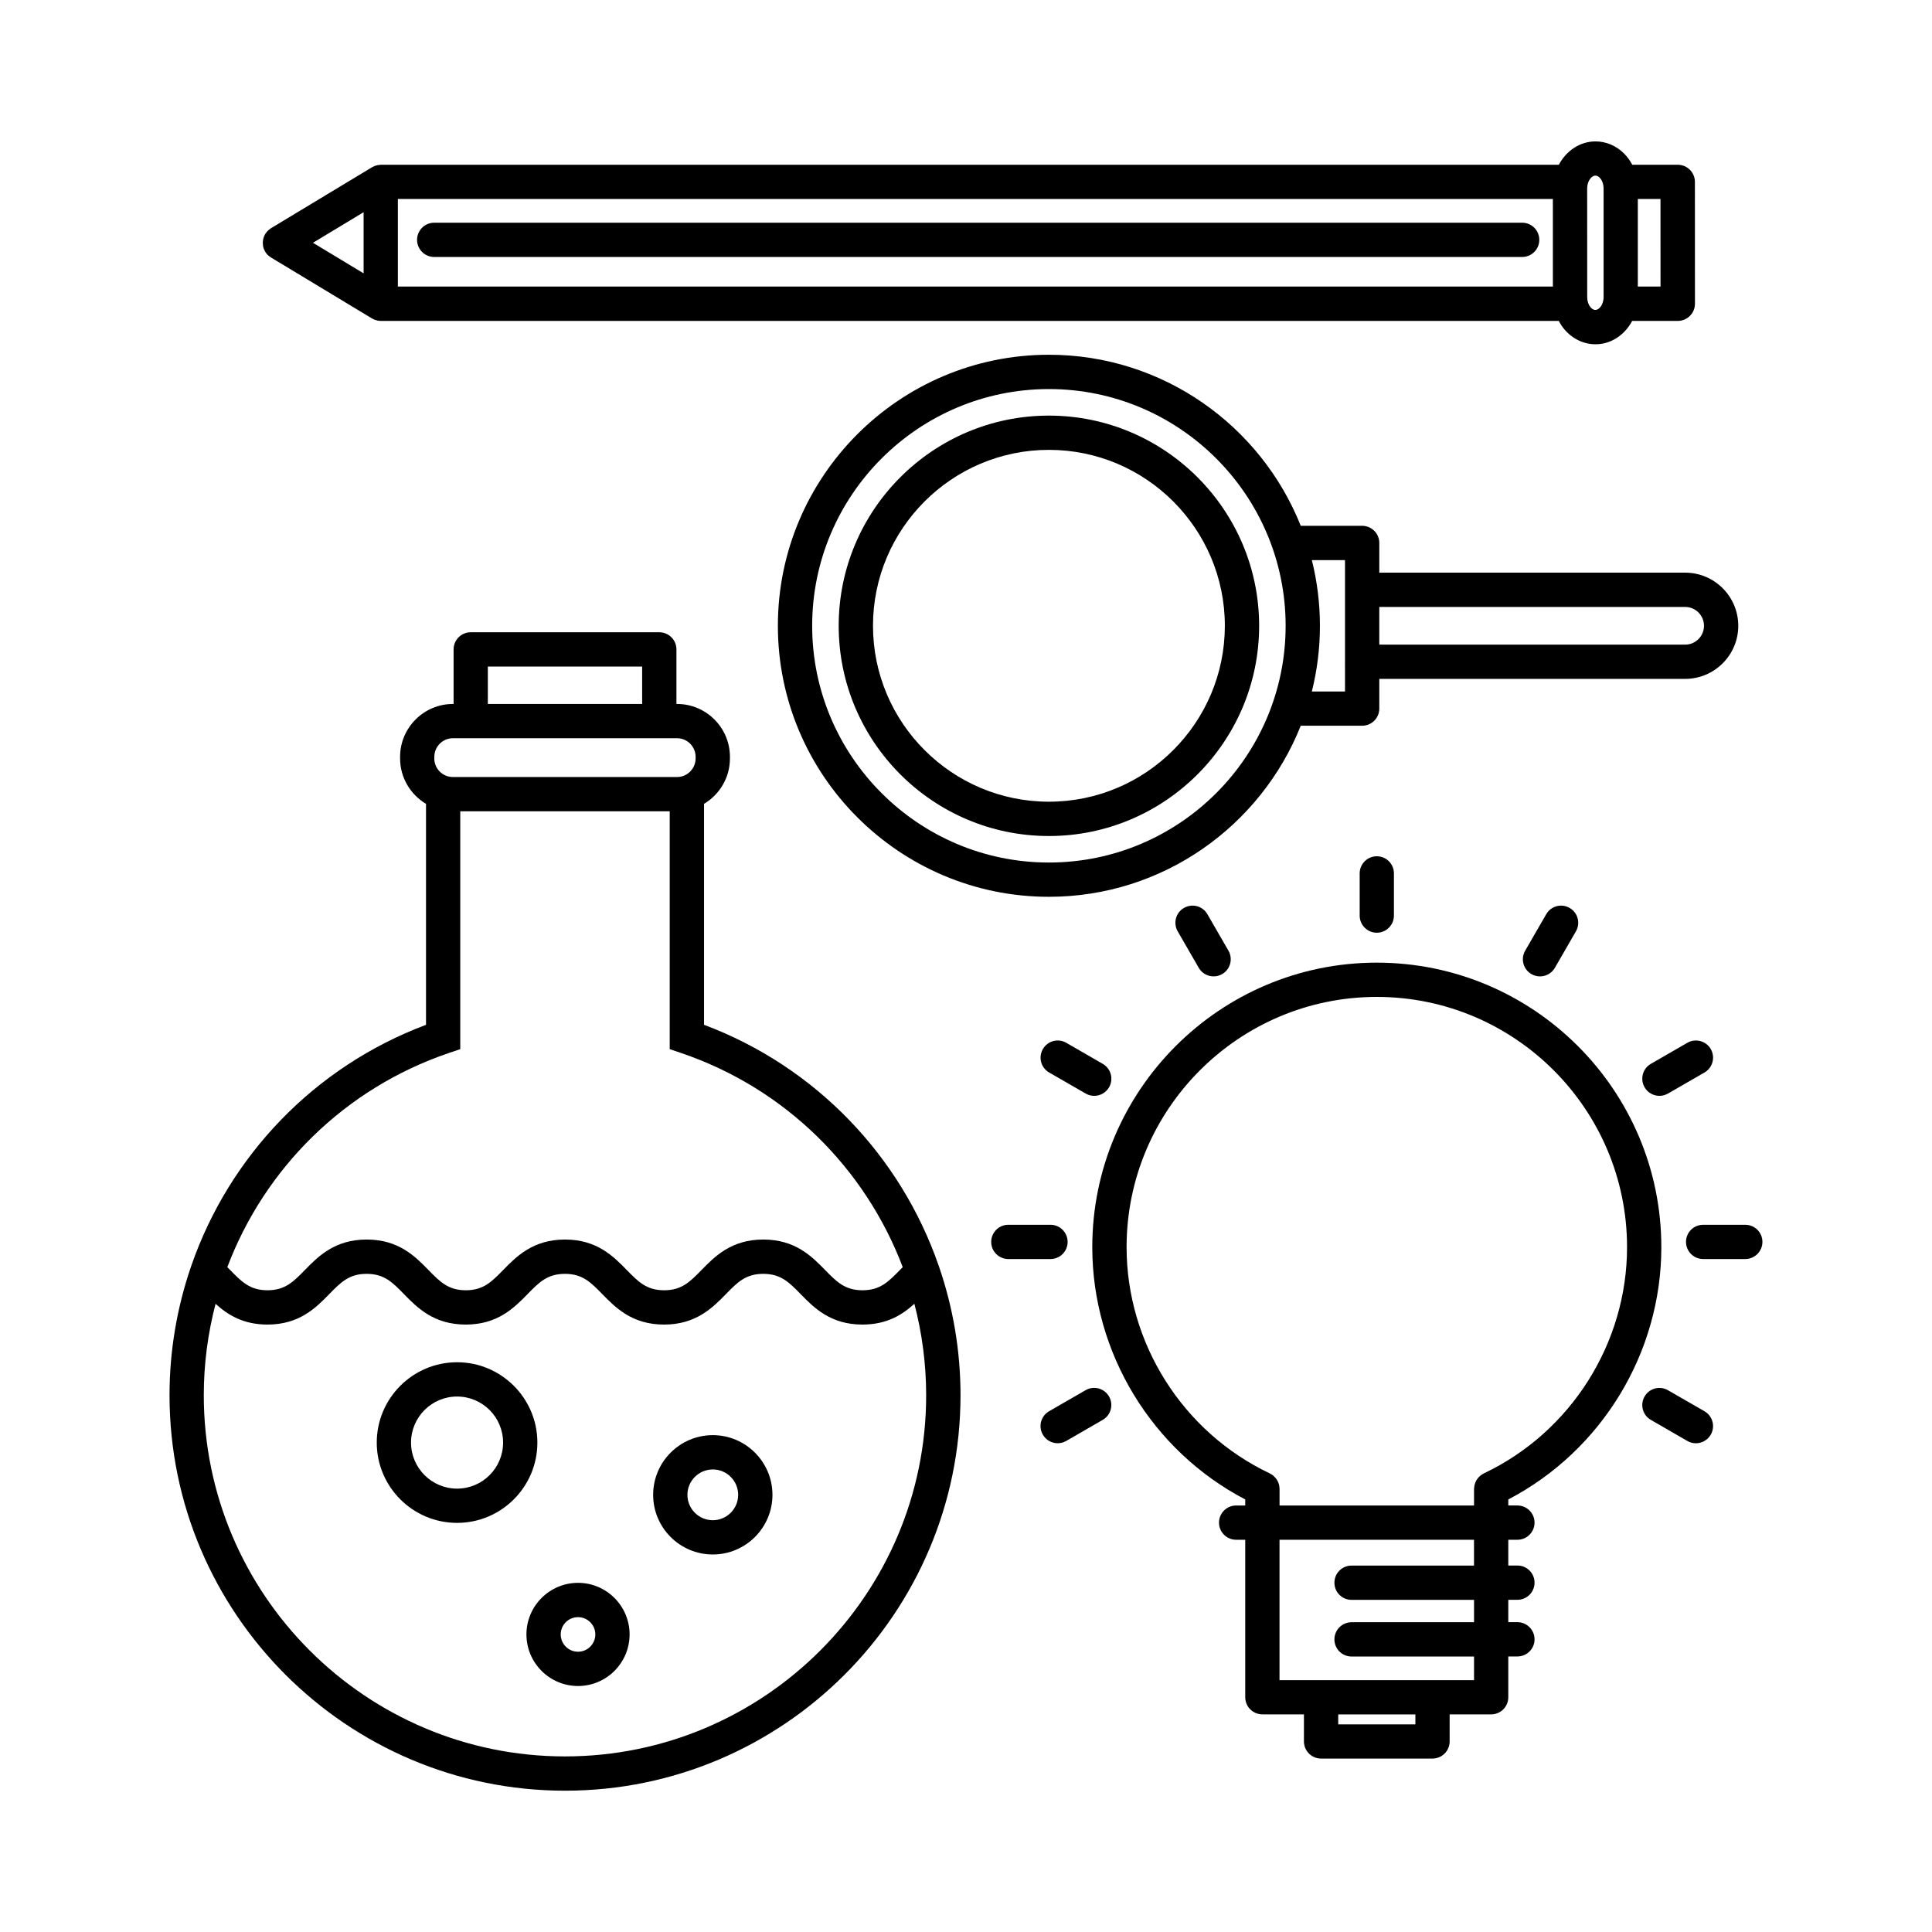 <?xml version="1.0" encoding="UTF-8"?>
<!-- The Best Svg Icon site in the world: iconSvg.co, Visit us! https://iconsvg.co -->
<svg fill="#000000" width="800px" height="800px" version="1.1" viewBox="144 144 512 512" xmlns="http://www.w3.org/2000/svg">
 <g>
  <path d="m392.74 479.36c-10.047-28.949-32.5-52.645-62.164-63.777v-58.562c4.102-2.445 6.863-6.918 6.863-12.031v-0.418c0-7.727-6.289-14.016-14.016-14.016h-0.16v-14.461c0-2.504-2.035-4.539-4.539-4.539h-49.973c-2.516 0-4.543 2.035-4.543 4.539v14.461h-0.16c-7.734 0-14.02 6.293-14.02 14.016v0.418c0 5.117 2.766 9.586 6.871 12.043v58.555c-29.66 11.129-52.109 34.805-62.16 63.73-0.07 0.176-0.133 0.352-0.18 0.523-3.656 10.715-5.633 22.133-5.633 33.902 0 57.785 47.02 104.81 104.81 104.81 57.793 0 104.81-47.02 104.81-104.81 0-11.793-1.98-23.211-5.648-33.938-0.047-0.156-0.098-0.293-0.16-0.445zm-119.46-158.72h40.895v9.914h-40.895zm-14.176 23.93c0-2.719 2.211-4.934 4.934-4.934h4.68 0.023 0.023 49.918 0.023 0.023 4.68c2.719 0 4.934 2.211 4.934 4.934v0.418c0 2.719-2.211 4.934-4.934 4.934h-59.383c-2.727 0-4.938-2.211-4.938-4.934zm3.789 78.508 3.082-1.043v-63.031h55.508v63.027l3.078 1.047c27.605 9.391 48.758 30.547 58.672 56.73-0.25 0.258-0.516 0.52-0.762 0.766-3.039 3.113-5.234 5.359-9.898 5.359s-6.863-2.246-9.898-5.356c-3.527-3.602-7.91-8.086-16.391-8.086-8.48 0-12.867 4.488-16.383 8.086-3.043 3.102-5.234 5.356-9.895 5.356-4.66 0-6.856-2.246-9.895-5.356-3.523-3.602-7.906-8.086-16.379-8.086-8.488 0-12.871 4.488-16.395 8.086-3.039 3.102-5.234 5.356-9.883 5.356-4.66 0-6.856-2.246-9.895-5.356-3.527-3.602-7.906-8.086-16.383-8.086-8.484 0-12.867 4.488-16.391 8.086-3.039 3.102-5.234 5.356-9.883 5.356-4.664 0-6.863-2.246-9.898-5.359-0.246-0.25-0.508-0.516-0.762-0.766 9.895-26.188 31.043-47.34 58.648-56.73zm30.836 186.39c-52.785 0-95.723-42.945-95.723-95.719 0-8.316 1.09-16.449 3.125-24.223 3.144 2.856 7.246 5.5 13.754 5.5 8.48 0 12.867-4.488 16.383-8.086 3.039-3.102 5.234-5.356 9.891-5.356s6.852 2.246 9.883 5.356c3.527 3.602 7.906 8.086 16.395 8.086 8.48 0 12.863-4.488 16.383-8.086 3.039-3.102 5.234-5.356 9.895-5.356 4.648 0 6.848 2.246 9.883 5.356 3.523 3.602 7.906 8.086 16.391 8.086 8.484 0 12.871-4.488 16.395-8.086 3.031-3.102 5.231-5.356 9.883-5.356 4.66 0 6.856 2.246 9.895 5.356 3.527 3.602 7.91 8.086 16.395 8.086 6.516 0 10.617-2.641 13.758-5.512 2.035 7.785 3.125 15.91 3.125 24.234 0.016 52.77-42.922 95.719-95.707 95.719z"/>
  <path d="m265.13 505.01c-11.738 0-21.285 9.551-21.285 21.289s9.547 21.281 21.285 21.281c11.734 0 21.281-9.543 21.281-21.281 0-11.73-9.547-21.289-21.281-21.289zm0 33.492c-6.727 0-12.203-5.477-12.203-12.203 0-6.727 5.477-12.203 12.203-12.203 6.727 0 12.195 5.477 12.195 12.203 0 6.731-5.469 12.203-12.195 12.203z"/>
  <path d="m332.9 524.33c-8.723 0-15.809 7.094-15.809 15.816 0 8.723 7.09 15.809 15.809 15.809 8.715 0 15.809-7.094 15.809-15.809 0-8.715-7.094-15.816-15.809-15.816zm0 22.543c-3.707 0-6.727-3.019-6.727-6.727 0-3.703 3.019-6.727 6.727-6.727 3.707 0 6.723 3.023 6.723 6.727-0.004 3.707-3.019 6.727-6.723 6.727z"/>
  <path d="m297.18 563.47c-7.535 0-13.668 6.133-13.668 13.668 0 7.543 6.137 13.672 13.668 13.672 7.535 0 13.668-6.133 13.668-13.672 0-7.535-6.129-13.668-13.668-13.668zm0 18.254c-2.527 0-4.586-2.055-4.586-4.586 0-2.527 2.055-4.578 4.586-4.578 2.523 0 4.586 2.051 4.586 4.578 0 2.531-2.055 4.586-4.586 4.586z"/>
  <path d="m213.71 209.21c0.023 0.145 0.059 0.289 0.105 0.43 0.039 0.137 0.09 0.273 0.141 0.402 0.059 0.152 0.133 0.297 0.211 0.438 0.035 0.07 0.059 0.141 0.102 0.211 0.039 0.074 0.102 0.141 0.145 0.211 0.039 0.055 0.082 0.117 0.121 0.18 0.156 0.211 0.332 0.402 0.52 0.586 0.023 0.016 0.051 0.039 0.082 0.059 0.188 0.172 0.395 0.316 0.605 0.453 0.023 0.016 0.047 0.039 0.074 0.055l26.758 16.152c0.188 0.109 0.379 0.207 0.574 0.293 0.016 0.004 0.035 0.012 0.051 0.02 0.23 0.09 0.473 0.168 0.715 0.223 0.066 0.016 0.125 0.023 0.191 0.035 0.273 0.055 0.543 0.086 0.816 0.086h0.012 312.16c0.43 0.816 0.926 1.582 1.523 2.281 2.117 2.484 5.106 3.91 8.207 3.91h0.012c4.133 0 7.754-2.5 9.707-6.191h12.086c1.203 0 2.363-0.48 3.211-1.328 0.855-0.852 1.34-2.004 1.34-3.215l-0.012-32.293c0-2.508-2.023-4.543-4.535-4.543h-12.07c-0.562-1.098-1.305-2.106-2.168-2.977-2.074-2.07-4.762-3.215-7.566-3.215-4.144 0-7.769 2.5-9.719 6.191h-312.17c-0.098 0-0.188 0.02-0.281 0.031-0.172 0.012-0.344 0.02-0.516 0.055-0.145 0.02-0.281 0.066-0.418 0.102-0.141 0.039-0.281 0.082-0.422 0.133-0.156 0.059-0.309 0.141-0.453 0.215-0.086 0.047-0.176 0.07-0.258 0.121l-26.762 16.148c-0.051 0.031-0.09 0.074-0.141 0.105-0.137 0.098-0.266 0.191-0.395 0.297-0.105 0.09-0.215 0.18-0.316 0.289-0.102 0.102-0.195 0.207-0.293 0.316-0.105 0.125-0.203 0.25-0.293 0.387-0.031 0.051-0.074 0.09-0.105 0.145-0.039 0.066-0.059 0.137-0.102 0.211-0.074 0.141-0.145 0.281-0.207 0.434-0.055 0.137-0.102 0.273-0.141 0.406-0.047 0.141-0.074 0.281-0.105 0.422-0.023 0.145-0.051 0.293-0.066 0.438-0.012 0.145-0.016 0.293-0.016 0.434 0 0.145 0.004 0.293 0.016 0.434-0.004 0.133 0.02 0.281 0.051 0.426zm364.33-12.48h6.004l0.012 23.211h-6.016zm-11.242-6.191c0.484 0 0.883 0.301 1.137 0.551 0.465 0.469 0.797 1.148 0.938 1.898 0.012 0.055 0.02 0.109 0.023 0.172 0.047 0.238 0.074 0.473 0.074 0.715v28.914c0 0.246-0.031 0.484-0.066 0.711-0.012 0.039-0.016 0.074-0.023 0.117-0.262 1.48-1.215 2.519-2.082 2.519v4.543-4.543c-0.594 0-1.059-0.441-1.289-0.711-0.555-0.66-0.883-1.617-0.883-2.629l-0.012-28.902c0.012-1.918 1.16-3.356 2.184-3.356zm-317.36 6.191h306.09v23.211h-306.09zm-9.078 3.508v16.203l-13.422-8.102z"/>
  <path d="m547.39 203.02h-288.32c-2.508 0-4.543 2.035-4.543 4.543 0 2.508 2.035 4.539 4.543 4.539h288.32c2.504 0 4.539-2.035 4.539-4.539 0-2.508-2.035-4.543-4.539-4.543z"/>
  <path d="m421.97 254.14c-30.711 0-55.707 24.988-55.707 55.707s24.988 55.707 55.707 55.707 55.715-24.984 55.715-55.707c-0.004-30.719-25-55.707-55.715-55.707zm0 102.32c-25.703 0-46.617-20.914-46.617-46.621 0-25.703 20.914-46.621 46.617-46.621 25.715 0 46.629 20.918 46.629 46.621-0.004 25.707-20.918 46.621-46.629 46.621z"/>
  <path d="m590.59 295.76h-81.062v-7.875c0-2.508-2.035-4.539-4.543-4.539h-16.27c-10.578-26.527-36.492-45.332-66.746-45.332-39.605 0-71.824 32.223-71.824 71.824 0 39.605 32.223 71.824 71.824 71.824 30.254 0 56.176-18.809 66.746-45.336h16.27c2.508 0 4.543-2.035 4.543-4.543v-7.875l81.047 0.004h0.004c7.769 0 14.082-6.312 14.082-14.07 0-7.762-6.312-14.082-14.07-14.082zm-168.62 76.82c-34.59 0-62.738-28.137-62.738-62.738 0-34.598 28.145-62.738 62.738-62.738 34.602 0 62.734 28.145 62.734 62.738s-28.133 62.738-62.734 62.738zm78.469-72.293v0.016 0.016 19.004c0 0.016-0.004 0.031-0.004 0.047 0 0.012 0.004 0.031 0.004 0.047v7.836h-8.785c1.387-5.578 2.141-11.402 2.141-17.406 0-6-0.75-11.828-2.141-17.41h8.785zm95.137 9.555c0 2.746-2.238 4.988-4.984 4.992h-0.012l-81.055-0.004v-9.98h81.055c2.754-0.004 4.996 2.234 4.996 4.992z"/>
  <path d="m584.27 474.51c0-41.578-33.832-75.398-75.406-75.398-41.578 0-75.398 33.82-75.398 75.398 0 28.016 15.82 53.949 40.535 66.859v1.602h-2.41c-2.508 0-4.543 2.035-4.543 4.543s2.035 4.539 4.543 4.539h2.41v41.734c0 2.508 2.035 4.535 4.551 4.535h11.004v7.176c0 2.508 2.035 4.539 4.543 4.539h29.527c2.508 0 4.543-2.031 4.543-4.539v-7.176h11.008c2.508 0 4.535-2.023 4.535-4.535v-10.809h2.414c2.508 0 4.543-2.023 4.543-4.535 0-2.516-2.035-4.551-4.543-4.551h-2.414v-5.93h2.414c2.508 0 4.543-2.035 4.543-4.543 0-2.516-2.035-4.539-4.543-4.539h-2.414v-6.828h2.414c2.508 0 4.543-2.031 4.543-4.539s-2.035-4.543-4.543-4.543h-2.414v-1.602c24.738-12.91 40.559-38.848 40.559-66.859zm-65.18 126.46h-20.449v-2.629h20.449zm15.543-42.074h-32.457c-2.508 0-4.543 2.023-4.543 4.539 0 2.508 2.035 4.543 4.543 4.543h32.457v5.93h-32.457c-2.508 0-4.543 2.035-4.543 4.551 0 2.508 2.035 4.535 4.543 4.535h32.457v6.262h-10.992-0.012-29.52-0.012-0.004-11.008v-37.195h51.539l0.004 6.836zm2.598-24.43c-0.09 0.047-0.156 0.098-0.246 0.145-0.145 0.082-0.297 0.168-0.434 0.262-0.121 0.09-0.23 0.188-0.332 0.277-0.109 0.105-0.227 0.195-0.332 0.309-0.098 0.105-0.18 0.227-0.277 0.336-0.09 0.109-0.176 0.227-0.258 0.348s-0.137 0.258-0.211 0.383c-0.059 0.133-0.125 0.266-0.18 0.402-0.055 0.133-0.102 0.281-0.133 0.422-0.047 0.137-0.082 0.273-0.105 0.418-0.035 0.168-0.047 0.328-0.055 0.5-0.004 0.105-0.035 0.203-0.035 0.301v4.41h-51.539v-4.41c0-0.105-0.016-0.203-0.023-0.301-0.02-0.168-0.023-0.328-0.055-0.5-0.023-0.145-0.07-0.293-0.105-0.43-0.047-0.141-0.082-0.281-0.133-0.414-0.051-0.137-0.121-0.281-0.191-0.406-0.059-0.133-0.133-0.258-0.203-0.379-0.082-0.121-0.172-0.238-0.262-0.348-0.09-0.121-0.176-0.238-0.281-0.336-0.105-0.105-0.215-0.211-0.328-0.309-0.105-0.09-0.211-0.188-0.324-0.277-0.141-0.098-0.293-0.18-0.449-0.262-0.082-0.055-0.156-0.105-0.246-0.145-23.043-10.934-37.938-34.461-37.938-59.953 0-36.57 29.746-66.316 66.312-66.316 36.562 0 66.316 29.746 66.316 66.316 0 25.488-14.898 49.023-37.953 59.957z"/>
  <path d="m504.33 375.46v11.18c0 2.504 2.023 4.539 4.535 4.539 2.508 0 4.539-2.035 4.539-4.539v-11.18c0-2.508-2.031-4.539-4.539-4.539-2.508 0-4.535 2.035-4.535 4.539z"/>
  <path d="m457.77 384.61c-2.18 1.25-2.922 4.031-1.664 6.203l5.578 9.672c0.84 1.457 2.371 2.266 3.934 2.266 0.777 0 1.562-0.191 2.266-0.605 2.176-1.254 2.918-4.031 1.668-6.207l-5.586-9.672c-1.246-2.172-4.023-2.91-6.195-1.656z"/>
  <path d="m426.57 420.35c-2.172-1.258-4.949-0.508-6.195 1.664-1.258 2.18-0.52 4.949 1.656 6.207l9.68 5.578c0.715 0.414 1.496 0.613 2.262 0.613 1.578 0 3.094-0.816 3.945-2.273 1.25-2.172 0.508-4.953-1.672-6.203z"/>
  <path d="m426.93 473.12c0-2.508-2.031-4.543-4.539-4.543h-11.168c-2.508 0-4.543 2.035-4.543 4.543 0 2.508 2.035 4.539 4.543 4.539h11.168c2.512 0.004 4.539-2.031 4.539-4.539z"/>
  <path d="m431.7 512.41-9.68 5.586c-2.176 1.25-2.918 4.035-1.656 6.203 0.836 1.457 2.363 2.273 3.934 2.273 0.766 0 1.547-0.191 2.262-0.605l9.672-5.586c2.18-1.25 2.922-4.031 1.672-6.195-1.25-2.18-4.027-2.926-6.203-1.676z"/>
  <path d="m595.71 518-9.684-5.578c-2.172-1.258-4.949-0.508-6.195 1.664-1.254 2.172-0.516 4.949 1.656 6.195l9.672 5.586c0.719 0.414 1.496 0.613 2.266 0.613 1.578 0 3.102-0.828 3.945-2.277 1.25-2.172 0.512-4.941-1.66-6.203z"/>
  <path d="m606.52 468.58h-11.168c-2.508 0-4.543 2.023-4.543 4.535 0 2.508 2.035 4.539 4.543 4.539h11.168c2.5 0 4.539-2.031 4.539-4.539 0-2.512-2.035-4.535-4.539-4.535z"/>
  <path d="m591.16 420.35-9.672 5.586c-2.172 1.25-2.91 4.035-1.656 6.203 0.836 1.457 2.367 2.273 3.93 2.273 0.77 0 1.562-0.203 2.277-0.613l9.672-5.578c2.172-1.258 2.91-4.031 1.664-6.207-1.262-2.172-4.039-2.914-6.215-1.664z"/>
  <path d="m553.77 386.27-5.586 9.672c-1.25 2.176-0.508 4.953 1.664 6.207 0.719 0.406 1.496 0.605 2.262 0.605 1.578 0 3.102-0.812 3.945-2.266l5.578-9.672c1.258-2.176 0.52-4.949-1.664-6.203-2.164-1.258-4.949-0.52-6.199 1.656z"/>
 </g>
</svg>